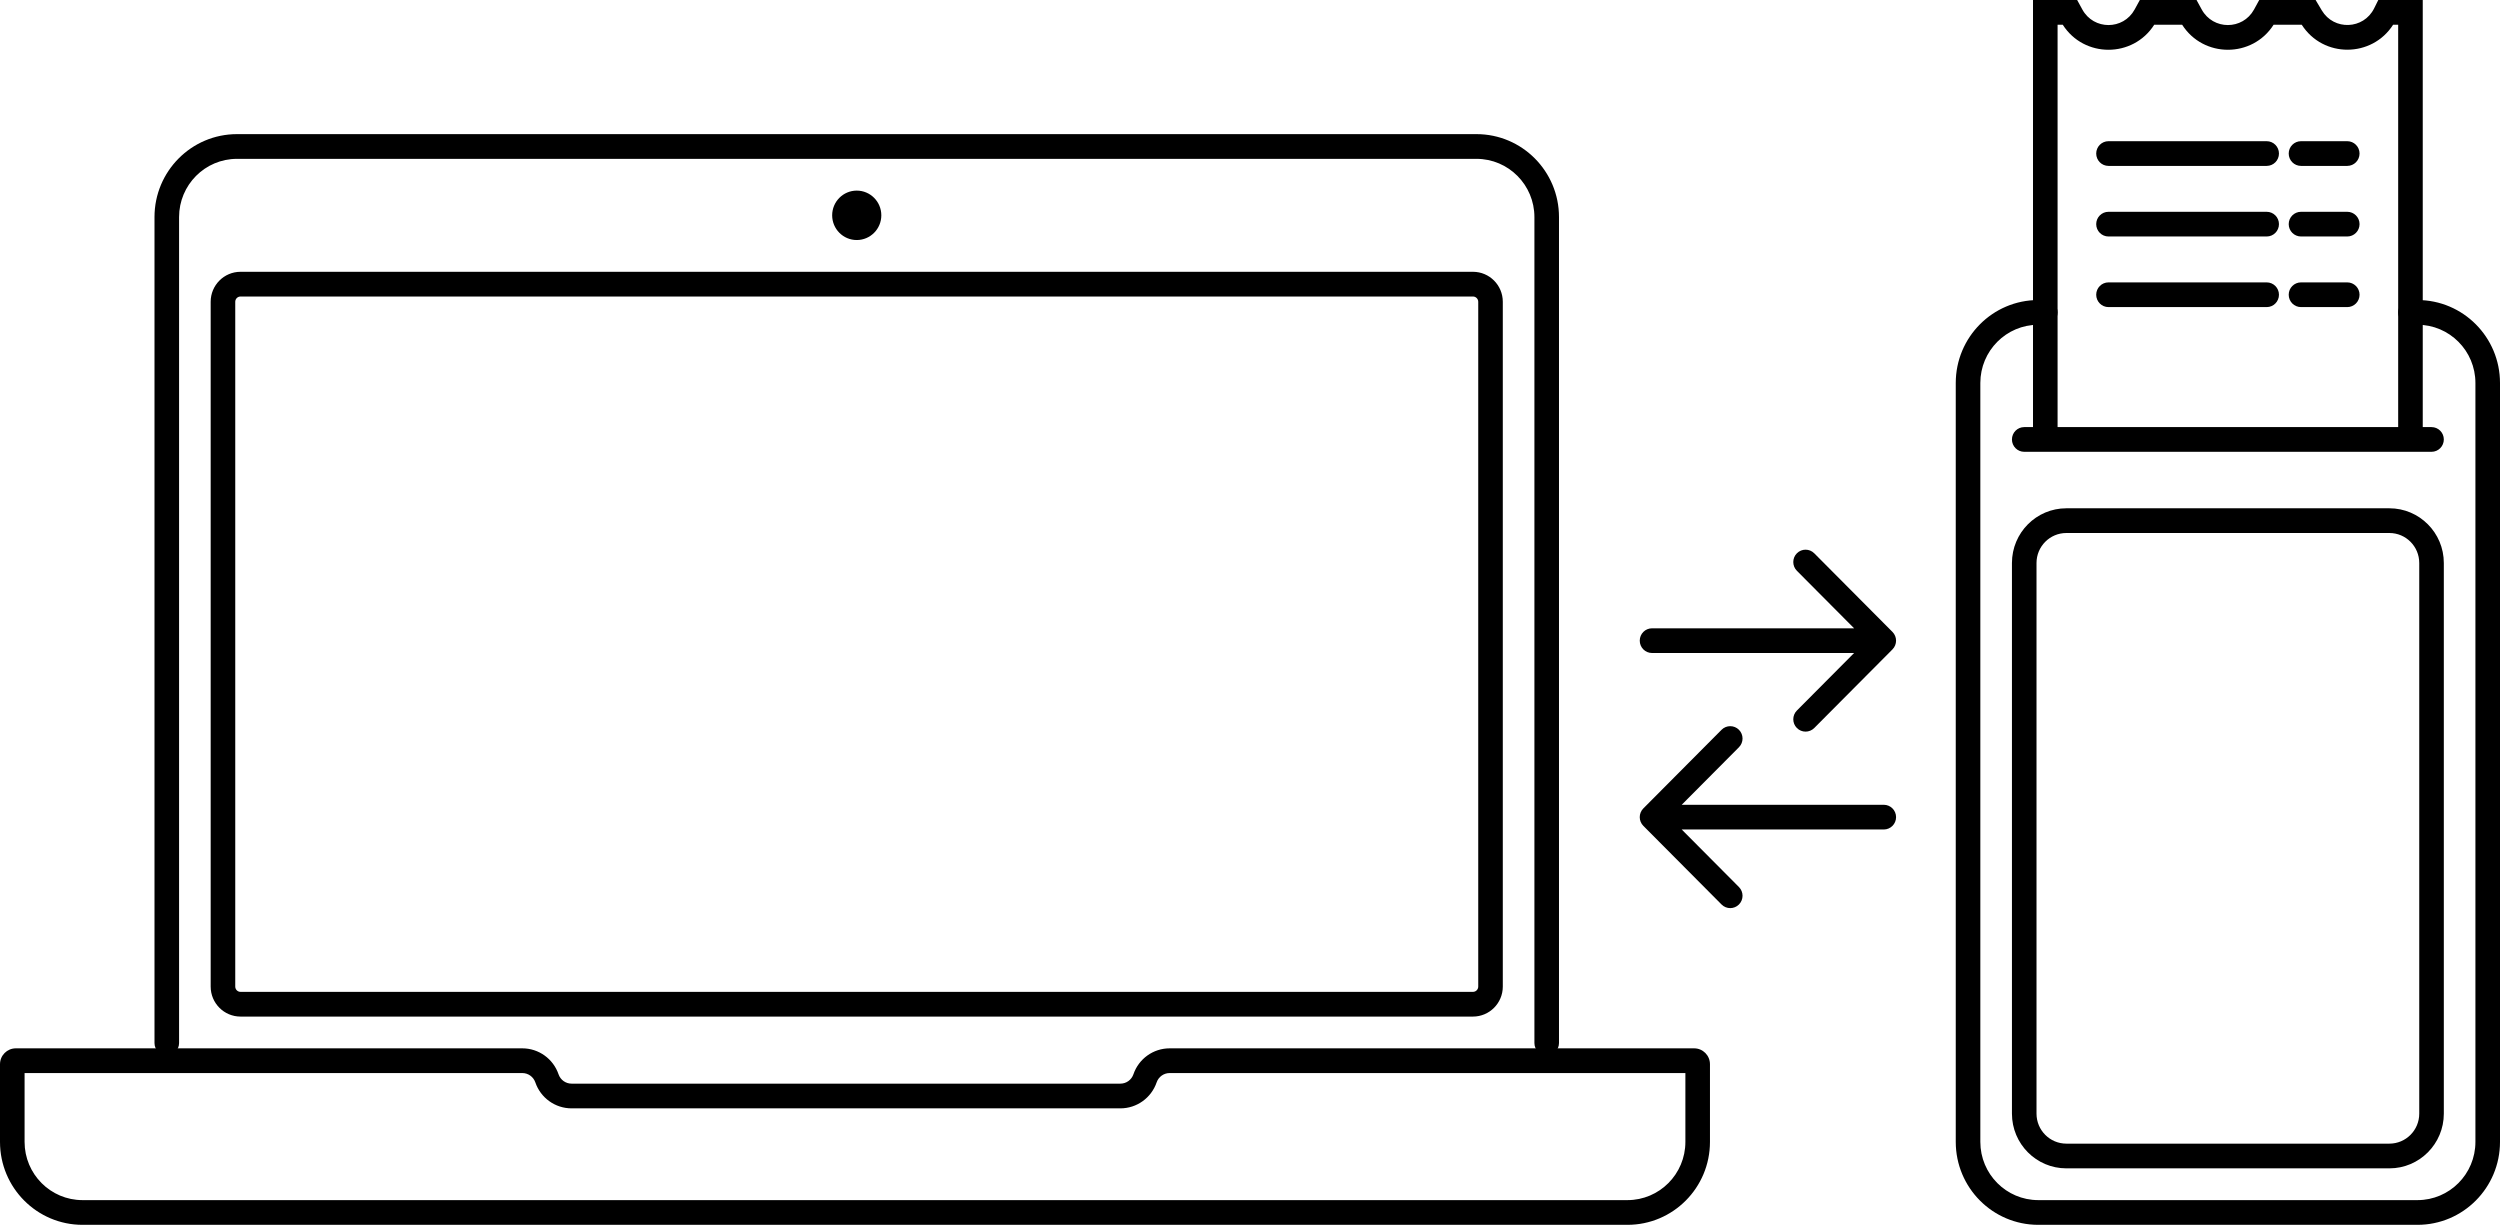 <?xml version="1.0" encoding="UTF-8"?> <svg xmlns="http://www.w3.org/2000/svg" width="149" height="73" viewBox="0 0 149 73" fill="none"> <path fill-rule="evenodd" clip-rule="evenodd" d="M121.481 19.355C119.574 19.355 118.028 20.909 118.028 22.826V68.056C118.028 69.973 119.574 71.527 121.481 71.527H144.082C145.989 71.527 147.535 69.973 147.535 68.056V22.826C147.535 20.909 145.989 19.355 144.082 19.355H143.664C143.259 19.355 142.931 19.025 142.931 18.618C142.931 18.212 143.259 17.882 143.664 17.882H144.082C146.798 17.882 149 20.095 149 22.826V68.056C149 70.787 146.798 73 144.082 73H121.481C118.765 73 116.563 70.787 116.563 68.056V22.826C116.563 20.095 118.765 17.882 121.481 17.882H121.9C122.304 17.882 122.632 18.212 122.632 18.618C122.632 19.025 122.304 19.355 121.9 19.355H121.481Z" fill="black"></path> <path fill-rule="evenodd" clip-rule="evenodd" d="M1.465 63.954V68.056C1.465 69.973 3.011 71.527 4.918 71.527H96.996C98.903 71.527 100.449 69.973 100.449 68.056V63.954H69.71C69.361 63.954 69.05 64.177 68.936 64.509C68.618 65.436 67.751 66.058 66.776 66.058H34.065C33.09 66.058 32.222 65.436 31.905 64.509C31.791 64.177 31.48 63.954 31.13 63.954H1.465ZM0 63.428C0 62.905 0.422 62.481 0.942 62.481H31.13C32.105 62.481 32.972 63.103 33.29 64.03C33.404 64.362 33.715 64.585 34.065 64.585H66.776C67.126 64.585 67.437 64.362 67.551 64.03C67.868 63.103 68.736 62.481 69.71 62.481H100.973C101.493 62.481 101.914 62.905 101.914 63.428V68.056C101.914 70.787 99.713 73 96.996 73H4.918C2.202 73 0 70.787 0 68.056V63.428Z" fill="black"></path> <path fill-rule="evenodd" clip-rule="evenodd" d="M119.912 33.555C119.912 31.754 121.364 30.294 123.155 30.294H142.408C144.199 30.294 145.652 31.754 145.652 33.555V66.373C145.652 68.174 144.199 69.634 142.408 69.634H123.155C121.364 69.634 119.912 68.174 119.912 66.373V33.555ZM123.155 31.767C122.173 31.767 121.376 32.567 121.376 33.555V66.373C121.376 67.361 122.173 68.161 123.155 68.161H142.408C143.39 68.161 144.187 67.361 144.187 66.373V33.555C144.187 32.567 143.39 31.767 142.408 31.767H123.155Z" fill="black"></path> <path fill-rule="evenodd" clip-rule="evenodd" d="M87.998 7.994C90.714 7.994 92.916 10.208 92.916 12.938V62.166C92.916 62.572 92.588 62.902 92.183 62.902C91.779 62.902 91.451 62.572 91.451 62.166V12.938C91.451 11.021 89.905 9.467 87.998 9.467L14.126 9.467C12.219 9.467 10.673 11.021 10.673 12.938L10.673 62.166C10.673 62.572 10.345 62.902 9.94 62.902C9.536 62.902 9.208 62.572 9.208 62.166L9.208 12.938C9.208 10.208 11.41 7.994 14.126 7.994L87.998 7.994Z" fill="black"></path> <path fill-rule="evenodd" clip-rule="evenodd" d="M87.789 16.199C88.771 16.199 89.567 16.999 89.567 17.987V58.8C89.567 59.787 88.771 60.588 87.789 60.588L14.335 60.588C13.353 60.588 12.556 59.787 12.556 58.8L12.556 17.987C12.556 16.999 13.353 16.199 14.335 16.199L87.789 16.199ZM88.103 17.987C88.103 17.813 87.962 17.672 87.789 17.672L14.335 17.672C14.162 17.672 14.021 17.813 14.021 17.987L14.021 58.8C14.021 58.974 14.162 59.115 14.335 59.115L87.789 59.115C87.962 59.115 88.103 58.974 88.103 58.8V17.987Z" fill="black"></path> <path fill-rule="evenodd" clip-rule="evenodd" d="M121.167 0H123.798L124.108 0.567C124.784 1.802 126.549 1.802 127.225 0.567L127.535 0H130.913L131.223 0.567C131.899 1.802 133.664 1.802 134.34 0.567L134.65 0H138.01L138.38 0.622C139.103 1.831 140.869 1.763 141.497 0.501L141.746 0H144.396V25.455H144.919C145.324 25.455 145.652 25.785 145.652 26.192C145.652 26.598 145.324 26.928 144.919 26.928H120.644C120.239 26.928 119.912 26.598 119.912 26.192C119.912 25.785 120.239 25.455 120.644 25.455H121.167V0ZM122.632 25.455H142.931V1.473H142.63C141.38 3.438 138.468 3.48 137.182 1.473H135.508C134.241 3.464 131.322 3.464 130.055 1.473H128.393C127.126 3.464 124.207 3.464 122.94 1.473H122.632V25.455Z" fill="black"></path> <path fill-rule="evenodd" clip-rule="evenodd" d="M124.934 9.151C124.934 8.745 125.262 8.415 125.666 8.415H135.094C135.499 8.415 135.826 8.745 135.826 9.151C135.826 9.558 135.499 9.888 135.094 9.888H125.666C125.262 9.888 124.934 9.558 124.934 9.151ZM136.407 9.151C136.407 8.745 136.735 8.415 137.14 8.415H139.897C140.301 8.415 140.629 8.745 140.629 9.151C140.629 9.558 140.301 9.888 139.897 9.888H137.14C136.735 9.888 136.407 9.558 136.407 9.151Z" fill="black"></path> <path fill-rule="evenodd" clip-rule="evenodd" d="M124.934 13.359C124.934 12.952 125.262 12.623 125.666 12.623H135.094C135.499 12.623 135.826 12.952 135.826 13.359C135.826 13.765 135.499 14.095 135.094 14.095H125.666C125.262 14.095 124.934 13.765 124.934 13.359ZM136.407 13.359C136.407 12.952 136.735 12.623 137.14 12.623H139.897C140.301 12.623 140.629 12.952 140.629 13.359C140.629 13.765 140.301 14.095 139.897 14.095H137.14C136.735 14.095 136.407 13.765 136.407 13.359Z" fill="black"></path> <path fill-rule="evenodd" clip-rule="evenodd" d="M124.934 17.566C124.934 17.16 125.262 16.83 125.666 16.83H135.094C135.499 16.83 135.826 17.16 135.826 17.566C135.826 17.973 135.499 18.303 135.094 18.303H125.666C125.262 18.303 124.934 17.973 124.934 17.566ZM136.407 17.566C136.407 17.16 136.735 16.83 137.14 16.83H139.897C140.301 16.83 140.629 17.16 140.629 17.566C140.629 17.973 140.301 18.303 139.897 18.303H137.14C136.735 18.303 136.407 17.973 136.407 17.566Z" fill="black"></path> <path fill-rule="evenodd" clip-rule="evenodd" d="M49.597 12.833C49.597 12.02 50.253 11.36 51.062 11.36C51.871 11.36 52.527 12.02 52.527 12.833C52.527 13.646 51.871 14.306 51.062 14.306C50.253 14.306 49.597 13.646 49.597 12.833Z" fill="black"></path> <path fill-rule="evenodd" clip-rule="evenodd" d="M108.13 32.977L112.791 37.662C113.077 37.95 113.077 38.416 112.791 38.704L108.13 43.389C107.844 43.677 107.38 43.677 107.094 43.389C106.808 43.102 106.808 42.636 107.094 42.348L110.505 38.919H98.461C98.057 38.919 97.729 38.59 97.729 38.183C97.729 37.776 98.057 37.447 98.461 37.447H110.505L107.094 34.018C106.808 33.73 106.808 33.264 107.094 32.977C107.38 32.689 107.844 32.689 108.13 32.977Z" fill="black"></path> <path fill-rule="evenodd" clip-rule="evenodd" d="M102.605 43.495L97.944 48.181C97.657 48.469 97.657 48.935 97.944 49.222L102.605 53.908C102.891 54.196 103.354 54.196 103.641 53.908C103.927 53.621 103.927 53.154 103.641 52.867L100.23 49.438H112.273C112.678 49.438 113.006 49.108 113.006 48.702C113.006 48.295 112.678 47.965 112.273 47.965H100.23L103.641 44.536C103.927 44.249 103.927 43.783 103.641 43.495C103.354 43.208 102.891 43.208 102.605 43.495Z" fill="black"></path> </svg> 